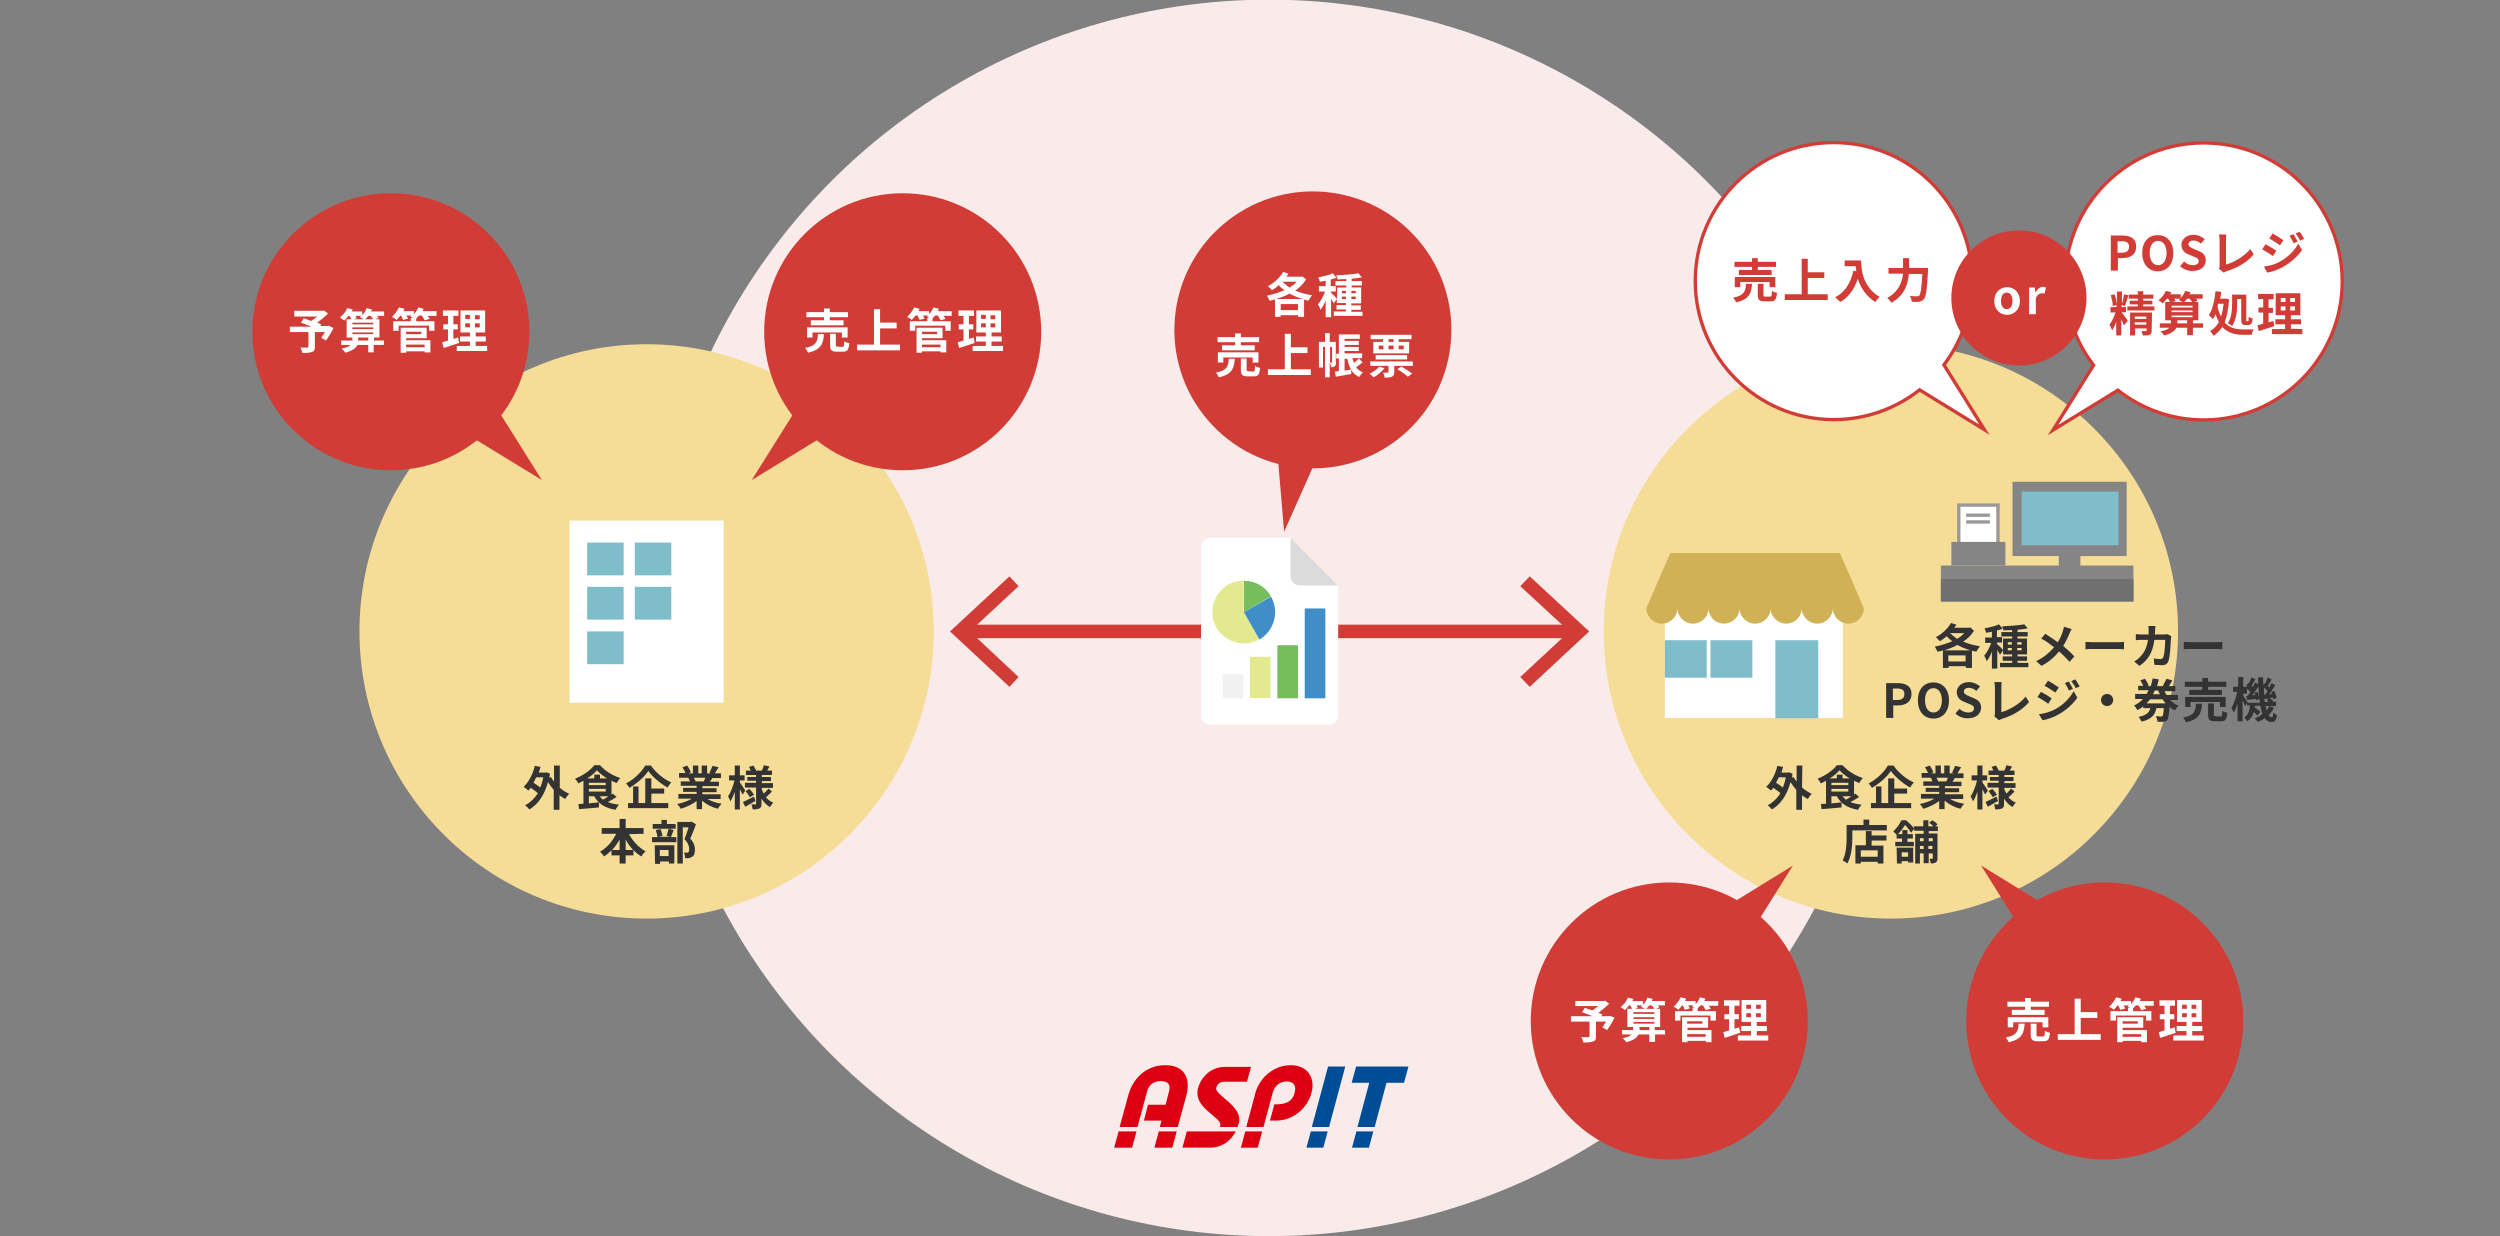 <?xml version="1.0" encoding="utf-8"?>
<!-- Generator: Adobe Illustrator 21.1.0, SVG Export Plug-In . SVG Version: 6.00 Build 0)  -->
<svg version="1.1" id="レイヤー_1" xmlns="http://www.w3.org/2000/svg" xmlns:xlink="http://www.w3.org/1999/xlink" x="0px"
	 y="0px" viewBox="0 0 740 365.9" style="enable-background:new 0 0 740 365.9;" xml:space="preserve">
<rect x="0" y="0" width="740" height="365.9" fill="#808080" stroke="none"/>
<style type="text/css">
	.st0{fill:#FAEBEB;}
	.st1{fill:#F5DD98;}
	.st2{fill:#FFFFFF;}
	.st3{fill:#80BDCA;}
	.st4{fill:none;stroke:#D23C36;stroke-width:4;stroke-miterlimit:10;}
	.st5{fill:#D23C36;}
	.st6{fill:#333333;}
	.st7{fill:none;stroke:#D23C36;stroke-miterlimit:10;}
	.st8{fill:#D0B156;}
	.st9{fill:#004D97;}
	.st10{fill:#DC0012;}
	.st11{fill:#FFFFFF;stroke:#999999;stroke-miterlimit:10;}
	.st12{fill:#858585;}
	.st13{fill:#707070;}
	.st14{fill:none;stroke:#999999;stroke-miterlimit:10;}
	.st15{fill:#DBDBDC;}
	.st16{fill:#E2E98F;}
	.st17{fill:#F1F1F1;}
	.st18{fill:#76BD5B;}
	.st19{fill:#408EC8;}
</style>
<circle class="st0" cx="375.6" cy="182.9" r="183"/>
<circle class="st1" cx="191.4" cy="186.9" r="85"/>
<circle class="st1" cx="559.7" cy="186.9" r="85"/>
<g>
	<rect x="168.6" y="154.1" class="st2" width="45.6" height="53.9"/>
	<rect x="173.8" y="160.6" class="st3" width="10.8" height="9.7"/>
	<rect x="173.8" y="173.7" class="st3" width="10.8" height="9.7"/>
	<rect x="173.8" y="186.9" class="st3" width="10.8" height="9.7"/>
	<rect x="187.9" y="160.6" class="st3" width="10.8" height="9.7"/>
	<rect x="187.9" y="173.7" class="st3" width="10.8" height="9.7"/>
</g>
<g>
	<g>
		<line class="st4" x1="466" y1="186.9" x2="285.6" y2="186.9"/>
		<g>
			<polygon class="st5" points="452.8,170.6 450,173.5 464.5,186.9 450,200.4 452.8,203.3 470.4,186.9 			"/>
		</g>
		<g>
			<polygon class="st5" points="298.8,170.6 301.5,173.5 287.1,186.9 301.5,200.4 298.8,203.3 281.2,186.9 			"/>
		</g>
	</g>
</g>
<g>
	<g>
		<path class="st6" d="M165.6,233.1c0.9,0.8,1.9,1.4,2.9,1.9c-0.4,0.3-0.9,1-1.2,1.5c-0.6-0.3-1.2-0.7-1.7-1.1v4.3h-1.7v-5.9
			c-0.6-0.7-1.2-1.5-1.7-2.3c-1.1,4-3,6.6-5.5,8.1c-0.3-0.4-0.9-1-1.3-1.2c1.5-0.8,2.8-2,3.8-3.6c-0.5-0.5-1.4-1.1-2.1-1.6
			c-0.2,0.3-0.5,0.6-0.7,0.8c-0.3-0.3-1-0.8-1.4-1.1c1.5-1.4,2.7-3.7,3.3-6.2l1.7,0.3c-0.2,0.6-0.3,1.1-0.5,1.7h1.9l0.3-0.1l1.1,0.4
			c-0.1,0.4-0.1,0.8-0.2,1.2l0.5-0.2c0.2,0.4,0.5,0.9,0.9,1.3v-4.7h1.7v6.5H165.6z M158.7,230.1c-0.3,0.6-0.5,1.1-0.8,1.6
			c0.7,0.4,1.4,0.9,2,1.4c0.4-0.9,0.7-1.9,0.9-3H158.7z"/>
		<path class="st6" d="M182.5,235.9c-0.8,0.5-1.7,1.1-2.6,1.5c0.9,0.4,2,0.6,3.3,0.8c-0.3,0.4-0.8,1-1,1.5c-3.1-0.5-5.1-1.8-6.3-4
			h-1.6v2.1l3-0.3v1.5c-2.1,0.2-4.3,0.4-5.9,0.5l-0.2-1.5c0.4,0,0.9-0.1,1.5-0.1v-6.8c-0.5,0.3-1,0.5-1.5,0.8c-0.2-0.4-0.6-1-1-1.4
			c2.3-0.9,4.6-2.5,5.7-4h1.7c1.6,1.8,3.8,3.1,6,3.8c-0.4,0.4-0.8,1-1.1,1.5c-0.5-0.2-1-0.5-1.5-0.7v4.1c0.2-0.1,0.3-0.2,0.4-0.3
			L182.5,235.9z M179.7,230.4c-1.2-0.7-2.3-1.6-3-2.4c-0.7,0.8-1.7,1.7-2.9,2.4h2.1v-1.1h1.7v1.1H179.7z M174.3,232.4h5v-0.7h-5
			V232.4z M174.3,234.3h5v-0.8h-5V234.3z M177.5,235.7c0.3,0.4,0.6,0.7,1,1c0.5-0.3,1.1-0.6,1.6-1H177.5z"/>
		<path class="st6" d="M192.6,226.5c1.5,2.2,3.8,4.1,6.1,5.1c-0.4,0.4-0.8,1-1.1,1.5c-2.2-1.2-4.5-3.2-5.7-4.9
			c-1.1,1.7-3.3,3.7-5.6,5c-0.2-0.4-0.7-1-1-1.3c2.4-1.2,4.7-3.5,5.7-5.3h1.6V226.5z M192.8,237.7h5v1.5h-11.9v-1.5h1.5v-4.9h1.6
			v4.9h2v-7.3h1.8v3h3.8v1.5h-3.8L192.8,237.7L192.8,237.7z"/>
		<path class="st6" d="M209.2,236.4c1.2,0.7,2.8,1.3,4.4,1.5c-0.4,0.4-0.9,1.1-1.1,1.5c-1.7-0.4-3.4-1.3-4.7-2.4v2.5h-1.6v-2.4
			c-1.3,1-3,1.8-4.7,2.3c-0.2-0.4-0.7-1.1-1.1-1.4c1.6-0.3,3.2-0.9,4.4-1.6h-4V235h5.4v-0.6h-4v-1.2h4v-0.6h-4.7v-1.3h2.7
			c-0.1-0.4-0.3-0.8-0.5-1.1h0.2H201v-1.4h1.9c-0.2-0.5-0.6-1.2-0.9-1.7l1.4-0.5c0.4,0.6,0.9,1.4,1.1,2l-0.7,0.3h1.3v-2.3h1.6v2.3h1
			v-2.3h1.6v2.3h1.2l-0.5-0.2c0.3-0.6,0.7-1.4,0.9-2l1.8,0.4c-0.4,0.6-0.8,1.3-1.1,1.8h1.8v1.4h-2.6c-0.2,0.4-0.4,0.8-0.7,1.1h2.7
			v1.3h-4.9v0.6h4.2v1.2h-4.2v0.6h5.4v1.4h-4.1V236.4z M205.4,230.2c0.2,0.4,0.4,0.8,0.5,1.1h-0.2h2.6c0.2-0.3,0.3-0.7,0.5-1.1
			L205.4,230.2L205.4,230.2z"/>
		<path class="st6" d="M219.8,235.2c-0.2-0.4-0.5-1-0.8-1.6v6h-1.5v-5.2c-0.4,1.1-0.8,2.1-1.3,2.8c-0.2-0.5-0.5-1.1-0.7-1.5
			c0.8-1.1,1.5-3,1.9-4.7h-1.6v-1.5h1.7v-2.9h1.5v2.9h1.4v1.5H219v0.6c0.4,0.5,1.4,2.1,1.6,2.4L219.8,235.2z M223.6,237.1
			c-1,0.6-2.1,1.2-3,1.7l-0.7-1.4c0.8-0.4,2.1-1,3.3-1.6L223.6,237.1z M228.5,234.3c-0.6,0.6-1.3,1.3-1.8,1.7
			c0.6,0.7,1.3,1.2,2.2,1.6c-0.3,0.3-0.8,0.9-1,1.3c-1-0.6-1.8-1.4-2.5-2.5v1.5c0,0.8-0.1,1.1-0.6,1.4c-0.5,0.2-1.1,0.3-2,0.3
			c-0.1-0.4-0.2-1.1-0.4-1.5c0.5,0,1,0,1.2,0s0.2-0.1,0.2-0.2v-4.8h-3.3v-1.4h3.3v-0.6h-2.6V230h2.6v-0.6h-3v-1.3h1.4
			c-0.1-0.4-0.4-0.8-0.5-1.1l1.3-0.4c0.3,0.5,0.7,1.1,0.8,1.5h1.7c0.2-0.5,0.5-1.1,0.6-1.6l1.7,0.4c-0.3,0.4-0.5,0.8-0.7,1.2h1.4
			v1.3h-3v0.6h2.7v1.2h-2.7v0.6h3.3v1.4h-3.3v0.5c0.2,0.4,0.3,0.8,0.6,1.2c0.5-0.5,1-1,1.4-1.5L228.5,234.3z M221.8,233.5
			c0.5,0.5,1.1,1.2,1.4,1.7L222,236c-0.3-0.5-0.8-1.2-1.3-1.8L221.8,233.5z"/>
		<path class="st6" d="M186.2,246.9c1.1,2.1,2.9,4,4.9,5.1c-0.4,0.3-1,1-1.3,1.5c-0.8-0.5-1.6-1.1-2.3-1.9v1.6h-2.3v2.4h-1.8v-2.4
			H181v-1.5c-0.7,0.7-1.4,1.3-2.2,1.8c-0.3-0.4-0.8-1.1-1.2-1.4c2-1.1,3.7-3.1,4.8-5.3h-4.3v-1.7h5.3v-2.7h1.8v2.7h5.3v1.7
			L186.2,246.9L186.2,246.9z M183.4,251.6v-3.1c-0.6,1.1-1.4,2.2-2.2,3.1H183.4z M187.4,251.6c-0.8-0.9-1.6-1.9-2.2-3.1v3.1H187.4z"
			/>
		<path class="st6" d="M199.4,245.7c-0.3,0.8-0.6,1.5-0.8,2.1h1.6v1.5H193v-1.5h1.6c0-0.6-0.3-1.4-0.5-2.1l1.4-0.3
			c0.3,0.6,0.5,1.5,0.6,2l-1.3,0.3h3.7l-1.2-0.3c0.2-0.6,0.5-1.5,0.6-2.1L199.4,245.7z M200,245.3h-6.8v-1.4h2.6v-1.2h1.6v1.2h2.6
			L200,245.3L200,245.3z M193.8,250.2h5.8v5.4H198V255h-2.6v0.7h-1.5L193.8,250.2L193.8,250.2z M195.3,251.6v1.8h2.6v-1.8H195.3z
			 M206,244c-0.5,1.4-1.1,3-1.7,4.2c1.2,1.3,1.4,2.4,1.4,3.3c0,1-0.2,1.7-0.8,2.1c-0.3,0.2-0.6,0.3-1,0.4c-0.3,0-0.7,0-1.1,0
			c0-0.4-0.1-1.2-0.4-1.6c0.3,0,0.6,0,0.8,0s0.4,0,0.5-0.1c0.3-0.2,0.3-0.5,0.3-1c0-0.8-0.3-1.8-1.4-2.9c0.4-1,0.9-2.4,1.2-3.5h-1.7
			v10.7h-1.6v-12.3h3.9l0.3-0.1L206,244z"/>
	</g>
</g>
<g>
	<g>
		<path class="st6" d="M533.4,233.1c0.9,0.8,1.9,1.4,2.9,1.9c-0.4,0.3-0.9,1-1.2,1.5c-0.6-0.3-1.2-0.7-1.7-1.1v4.3h-1.7v-5.9
			c-0.6-0.7-1.2-1.5-1.7-2.3c-1.1,4-3,6.6-5.5,8.1c-0.3-0.4-0.9-1-1.3-1.2c1.5-0.8,2.8-2,3.8-3.6c-0.5-0.5-1.4-1.1-2.1-1.6
			c-0.2,0.3-0.5,0.6-0.7,0.8c-0.3-0.3-1-0.8-1.4-1.1c1.5-1.4,2.7-3.7,3.3-6.2l1.7,0.3c-0.2,0.6-0.3,1.1-0.5,1.7h1.9l0.3-0.1l1.1,0.4
			c-0.1,0.4-0.1,0.8-0.2,1.2l0.5-0.2c0.2,0.4,0.5,0.9,0.9,1.3v-4.7h1.7L533.4,233.1L533.4,233.1z M526.5,230.1
			c-0.3,0.6-0.5,1.1-0.8,1.6c0.7,0.4,1.4,0.9,2,1.4c0.4-0.9,0.7-1.9,0.9-3H526.5z"/>
		<path class="st6" d="M550.3,235.9c-0.8,0.5-1.7,1.1-2.6,1.5c0.9,0.4,2,0.6,3.3,0.8c-0.3,0.4-0.8,1-1,1.5c-3.1-0.5-5.1-1.8-6.3-4
			h-1.6v2.1l3-0.3v1.5c-2.1,0.2-4.3,0.4-5.9,0.5L539,238c0.4,0,0.9-0.1,1.5-0.1v-6.8c-0.5,0.3-1,0.5-1.5,0.8c-0.2-0.4-0.6-1-1-1.4
			c2.3-0.9,4.6-2.5,5.7-4h1.7c1.6,1.8,3.8,3.1,6,3.8c-0.4,0.4-0.8,1-1.1,1.5c-0.5-0.2-1-0.5-1.5-0.7v4.1c0.2-0.1,0.3-0.2,0.4-0.3
			L550.3,235.9z M547.5,230.4c-1.2-0.7-2.3-1.6-3-2.4c-0.7,0.8-1.7,1.7-2.9,2.4h2.1v-1.1h1.7v1.1H547.5z M542.1,232.4h5v-0.7h-5
			V232.4z M542.1,234.3h5v-0.8h-5V234.3z M545.4,235.7c0.3,0.4,0.6,0.7,1,1c0.5-0.3,1.1-0.6,1.6-1H545.4z"/>
		<path class="st6" d="M560.4,226.5c1.5,2.2,3.8,4.1,6.1,5.1c-0.4,0.4-0.8,1-1.1,1.5c-2.2-1.2-4.5-3.2-5.7-4.9
			c-1.1,1.7-3.3,3.7-5.6,5c-0.2-0.4-0.7-1-1-1.3c2.4-1.2,4.7-3.5,5.7-5.3h1.6V226.5z M560.7,237.7h5v1.5h-11.9v-1.5h1.5v-4.9h1.6
			v4.9h2v-7.3h1.8v3h3.8v1.5h-3.8L560.7,237.7L560.7,237.7z"/>
		<path class="st6" d="M577,236.4c1.2,0.7,2.8,1.3,4.4,1.5c-0.4,0.4-0.9,1.1-1.1,1.5c-1.7-0.4-3.4-1.3-4.7-2.4v2.5H574v-2.4
			c-1.3,1-3,1.8-4.7,2.3c-0.2-0.4-0.7-1.1-1.1-1.4c1.6-0.3,3.2-0.9,4.4-1.6h-4V235h5.4v-0.6h-4v-1.2h4v-0.6h-4.7v-1.3h2.7
			c-0.1-0.4-0.3-0.8-0.5-1.1h0.2h-2.9v-1.4h1.9c-0.2-0.5-0.6-1.2-0.9-1.7l1.4-0.5c0.4,0.6,0.9,1.4,1.1,2l-0.7,0.3h1.3v-2.3h1.6v2.3
			h1v-2.3h1.6v2.3h1.2l-0.5-0.2c0.3-0.6,0.7-1.4,0.9-2l1.8,0.4c-0.4,0.6-0.8,1.3-1.1,1.8h1.8v1.4h-2.6c-0.2,0.4-0.4,0.8-0.7,1.1h2.7
			v1.3h-4.9v0.6h4.2v1.2h-4.2v0.6h5.4v1.4H577V236.4z M573.2,230.2c0.2,0.4,0.4,0.8,0.5,1.1h-0.2h2.6c0.2-0.3,0.3-0.7,0.5-1.1
			L573.2,230.2L573.2,230.2z"/>
		<path class="st6" d="M587.6,235.2c-0.2-0.4-0.5-1-0.8-1.6v6h-1.5v-5.2c-0.4,1.1-0.8,2.1-1.3,2.8c-0.2-0.5-0.5-1.1-0.7-1.5
			c0.8-1.1,1.5-3,1.9-4.7h-1.6v-1.5h1.7v-2.9h1.5v2.9h1.4v1.5h-1.4v0.6c0.4,0.5,1.4,2.1,1.6,2.4L587.6,235.2z M591.4,237.1
			c-1,0.6-2.1,1.2-3,1.7l-0.7-1.4c0.8-0.4,2.1-1,3.3-1.6L591.4,237.1z M596.3,234.3c-0.6,0.6-1.3,1.3-1.8,1.7
			c0.6,0.7,1.3,1.2,2.2,1.6c-0.4,0.3-0.8,0.9-1,1.3c-1-0.6-1.8-1.4-2.5-2.5v1.5c0,0.8-0.1,1.1-0.6,1.4c-0.5,0.2-1.1,0.3-2,0.3
			c-0.1-0.4-0.2-1.1-0.4-1.5c0.5,0,1,0,1.2,0s0.2-0.1,0.2-0.2v-4.8h-3.3v-1.4h3.3v-0.6H589V230h2.6v-0.6h-3v-1.3h1.4
			c-0.1-0.4-0.3-0.8-0.5-1.1l1.3-0.4c0.3,0.5,0.7,1.1,0.8,1.5h1.7c0.2-0.5,0.5-1.1,0.6-1.6l1.7,0.4c-0.3,0.4-0.5,0.8-0.7,1.2h1.4
			v1.3h-3v0.6h2.7v1.2h-2.7v0.6h3.3v1.4h-3.3v0.5c0.2,0.4,0.4,0.8,0.6,1.2c0.5-0.5,1-1,1.4-1.5L596.3,234.3z M589.7,233.5
			c0.5,0.5,1.1,1.2,1.4,1.7l-1.2,0.8c-0.3-0.5-0.8-1.2-1.3-1.8L589.7,233.5z"/>
		<path class="st6" d="M558.5,244.2v1.6h-10.2v1.9c0,2.3-0.2,5.7-1.5,7.9c-0.3-0.3-1-0.8-1.4-0.9c1.1-2,1.2-4.9,1.2-7v-3.5h5v-1.6
			h1.7v1.6H558.5z M554,247.3h4.4v1.5H554v1.5h3.5v5.3h-1.7v-0.5h-5v0.5h-1.6v-5.4h3.1V246h1.7V247.3z M555.8,251.7h-5v1.9h5V251.7z
			"/>
		<path class="st6" d="M570.9,245.8v0.9h2.6v7.3c0,0.6-0.1,1-0.5,1.3c-0.4,0.2-0.9,0.3-1.5,0.3c0-0.4-0.2-1-0.4-1.4
			c0.3,0,0.7,0,0.8,0s0.2,0,0.2-0.2v-1.4h-1.2v2.9h-1.5v-2.9h-1.1v3h-1.4v-8.8h2.5v-0.9h-2.8v-0.6l-0.9,1.2
			c-0.4-0.6-1.1-1.6-1.8-2.3c-0.5,0.8-1.2,1.8-2.1,2.7h1.3v-1.2h1.5v1.2h1.6v1.3h-1.6v1h1.9v1.3H561v-1.3h2v-1h-1.6v-1.1
			c-0.3-0.3-0.7-0.8-1-1c1.1-1,1.9-2.2,2.4-3.3h1.4c0.8,0.7,1.8,1.6,2.3,2.4v-0.6h2.8v-1.8h1.5v1.8h1.5c-0.4-0.4-0.9-0.8-1.3-1.1
			l1-0.7c0.5,0.3,1.2,0.8,1.5,1.2l-0.7,0.6h0.8v1.4h-2.7V245.8z M561.4,250.9h4.9v4.4h-1.5v-0.4h-1.9v0.7h-1.4L561.4,250.9
			L561.4,250.9z M562.9,252.3v1.3h1.9v-1.3H562.9z M568.3,248.1v0.9h1.1v-0.9H568.3z M569.4,251.3v-0.9h-1.1v0.9H569.4z
			 M570.9,248.1v0.9h1.2v-0.9H570.9z M572,251.3v-0.9h-1.2v0.9H572z"/>
	</g>
</g>
<g>
	<g>
		<path class="st6" d="M584.3,186.7c-0.8,1.3-1.9,2.4-3.2,3.2c1.5,0.7,3.2,1.1,5,1.4c-0.4,0.4-0.8,1.1-1.1,1.6
			c-0.4-0.1-0.9-0.2-1.3-0.3v5.1h-1.8v-0.5h-5.1v0.5h-1.7v-5.2c-0.5,0.2-1.1,0.3-1.6,0.4c-0.2-0.4-0.5-1.1-0.8-1.5
			c1.7-0.3,3.5-0.9,5.2-1.6c-0.6-0.4-1.2-0.9-1.7-1.5c-0.6,0.6-1.3,1.1-2,1.5c-0.3-0.3-0.9-1-1.2-1.2c1.8-0.9,3.5-2.5,4.5-4.2
			l1.6,0.5c-0.2,0.3-0.4,0.6-0.6,0.9h4.4l0.3-0.1L584.3,186.7z M583.3,192.5c-1.4-0.4-2.7-0.9-3.9-1.6c-1.2,0.7-2.6,1.2-4,1.6H583.3
			z M581.8,195.8V194h-5.1v1.8H581.8z M577.2,187.4c0.6,0.6,1.3,1.1,2.1,1.7c0.8-0.5,1.6-1,2.1-1.7H577.2z"/>
		<path class="st6" d="M600.4,196.2v1.3H592v-1.3h3.6v-0.6h-2.8v-1.3h2.8v-0.6h-2.7v-1.2l-0.9,1.3c-0.2-0.4-0.5-0.9-0.8-1.4v5.5
			h-1.6v-5c-0.4,1.1-1,2.1-1.5,2.8c-0.2-0.5-0.5-1.2-0.8-1.6c0.8-0.9,1.6-2.4,2.1-3.8h-1.8v-1.6h2V187c-0.6,0.1-1.2,0.2-1.7,0.3
			c-0.1-0.4-0.3-0.9-0.5-1.3c1.5-0.3,3.3-0.7,4.3-1.2l1.1,1.3c-0.5,0.2-1.1,0.4-1.7,0.5v2h1.5v1.6h-1.5v0.4c0.4,0.3,1.5,1.4,1.8,1.8
			V189h2.7v-0.6h-3.2v-1.3h3.2v-0.6c-0.9,0-1.8,0.1-2.6,0.1c0-0.4-0.2-0.9-0.4-1.2c2.3-0.1,5-0.3,6.6-0.6l1,1.2
			c-0.9,0.2-1.9,0.3-3,0.4v0.7h3v1.3h-3v0.6h2.8v4.7h-2.8v0.6h2.8v1.3h-2.8v0.6H600.4z M594.3,190.8h1.2v-0.7h-1.2V190.8z
			 M595.5,192.5v-0.7h-1.2v0.7H595.5z M597.1,190.1v0.7h1.3v-0.7H597.1z M598.4,191.8h-1.3v0.7h1.3V191.8z"/>
		<path class="st6" d="M613.2,186.2c-0.2,0.3-0.4,0.9-0.6,1.2c-0.4,1.1-1.1,2.5-1.9,3.8c1.2,1,2.4,2.1,3.3,3.1l-1.4,1.6
			c-1-1.1-2-2.1-3.1-3.1c-1.2,1.5-2.8,3-5.2,4.3l-1.6-1.4c2.3-1.1,3.9-2.5,5.3-4.1c-1-0.8-2.3-1.8-3.8-2.6l1.2-1.4
			c1.1,0.7,2.6,1.7,3.7,2.5c0.7-1.1,1.2-2.2,1.5-3.3c0.1-0.4,0.3-0.9,0.3-1.3L613.2,186.2z"/>
		<path class="st6" d="M617.3,190c0.5,0,1.5,0.1,2.3,0.1h7.5c0.6,0,1.3-0.1,1.6-0.1v2.2c-0.3,0-1.1-0.1-1.6-0.1h-7.5
			c-0.8,0-1.7,0-2.3,0.1V190z"/>
		<path class="st6" d="M642.7,188.3c0,0.2-0.1,0.6-0.1,0.7c-0.1,1.5-0.2,5.4-0.8,6.8c-0.3,0.7-0.8,1.1-1.8,1.1
			c-0.8,0-1.6-0.1-2.3-0.1l-0.2-1.9c0.7,0.1,1.4,0.2,2,0.2c0.4,0,0.6-0.2,0.8-0.5c0.4-0.9,0.6-3.7,0.6-5.2h-3.2
			c-0.5,3.7-1.8,5.9-4.4,7.7l-1.6-1.3c0.6-0.3,1.3-0.8,1.8-1.4c1.3-1.3,2-2.9,2.3-5H634c-0.5,0-1.2,0-1.8,0.1v-1.8
			c0.6,0.1,1.3,0.1,1.8,0.1h2c0-0.4,0-0.8,0-1.2c0-0.3,0-1-0.1-1.3h2.1c0,0.3-0.1,0.9-0.1,1.2c0,0.4,0,0.9-0.1,1.3h2.6
			c0.3,0,0.7,0,1.1-0.1L642.7,188.3z"/>
		<path class="st6" d="M646.4,190c0.5,0,1.5,0.1,2.3,0.1h7.5c0.6,0,1.3-0.1,1.6-0.1v2.2c-0.3,0-1.1-0.1-1.6-0.1h-7.5
			c-0.8,0-1.7,0-2.3,0.1V190z"/>
		<path class="st6" d="M558.3,202.2h3.4c2.3,0,4.1,0.8,4.1,3.2s-1.8,3.4-4,3.4h-1.4v3.7h-2.1V202.2z M561.6,207.2
			c1.4,0,2.1-0.6,2.1-1.8s-0.8-1.6-2.2-1.6h-1.2v3.4L561.6,207.2L561.6,207.2z"/>
		<path class="st6" d="M567.7,207.3c0-3.4,1.9-5.3,4.6-5.3c2.7,0,4.6,2,4.6,5.3c0,3.4-1.9,5.4-4.6,5.4
			C569.6,212.7,567.7,210.7,567.7,207.3z M574.8,207.3c0-2.2-1-3.6-2.5-3.6s-2.5,1.3-2.5,3.6c0,2.2,1,3.6,2.5,3.6
			S574.8,209.5,574.8,207.3z"/>
		<path class="st6" d="M578.8,211.2l1.2-1.4c0.7,0.7,1.7,1.1,2.6,1.1c1.1,0,1.7-0.5,1.7-1.2c0-0.8-0.6-1-1.6-1.4l-1.4-0.6
			c-1.1-0.4-2.1-1.3-2.1-2.8c0-1.7,1.5-3,3.6-3c1.2,0,2.4,0.5,3.3,1.3l-1.1,1.3c-0.7-0.5-1.3-0.9-2.2-0.9s-1.5,0.4-1.5,1.1
			c0,0.7,0.7,1,1.6,1.4l1.4,0.6c1.3,0.5,2.1,1.3,2.1,2.8c0,1.7-1.4,3.1-3.8,3.1C581.2,212.7,579.9,212.2,578.8,211.2z"/>
		<path class="st6" d="M590.3,212c0.2-0.3,0.2-0.6,0.2-0.9v-7.6c0-0.5-0.1-1.2-0.2-1.6h2.2c-0.1,0.5-0.1,1-0.1,1.6v7.3
			c2.3-0.6,5.4-2.4,7.2-4.6l1,1.6c-1.9,2.3-4.8,4-8.1,5c-0.2,0.1-0.5,0.2-0.8,0.4L590.3,212z"/>
		<path class="st6" d="M607.3,206.7l-1,1.6c-0.8-0.6-2.3-1.5-3.2-2l1-1.5C605,205.2,606.6,206.2,607.3,206.7z M608.4,209.9
			c2.4-1.3,4.3-3.3,5.4-5.3l1.1,1.9c-1.3,1.9-3.3,3.7-5.6,5c-1.4,0.8-3.4,1.5-4.7,1.7l-1.1-1.8C605.2,211.2,606.9,210.7,608.4,209.9
			z M609.4,203.5l-1,1.5c-0.8-0.5-2.2-1.5-3.2-2l1-1.5C607.2,202,608.7,203,609.4,203.5z M613.6,203.9l-1.2,0.5
			c-0.4-0.9-0.7-1.5-1.2-2.2l1.2-0.5C612.7,202.4,613.3,203.3,613.6,203.9z M615.6,203.2l-1.2,0.5c-0.4-0.9-0.8-1.4-1.3-2.1l1.2-0.5
			C614.7,201.6,615.2,202.6,615.6,203.2z"/>
		<path class="st6" d="M623.7,205.4c1,0,1.8,0.8,1.8,1.8s-0.8,1.8-1.8,1.8s-1.8-0.8-1.8-1.8S622.7,205.4,623.7,205.4z"/>
		<path class="st6" d="M642.2,207c0.7,0.8,1.6,1.5,2.7,1.9c-0.4,0.3-0.9,0.9-1.1,1.4c-0.6-0.3-1.1-0.6-1.6-1.1
			c-0.2,2.4-0.4,3.5-0.7,3.9s-0.7,0.5-1.1,0.5c-0.4,0.1-1.1,0.1-1.8,0c0-0.5-0.2-1.1-0.5-1.6c0.6,0,1.2,0.1,1.5,0.1
			c0.2,0,0.4,0,0.5-0.2c0.2-0.2,0.3-0.9,0.4-2.3h-2.2c-0.4,1.9-1.3,3.3-4.4,4c-0.2-0.4-0.6-1.1-0.9-1.4c2.5-0.5,3.2-1.4,3.5-2.6
			h-2.1v-0.5c-0.5,0.4-1.1,0.8-1.7,1.1c-0.2-0.4-0.7-1-1-1.4c1.1-0.5,1.9-1.1,2.6-1.9H632v-1.5h3.4c0.2-0.4,0.4-0.7,0.6-1.1h-3.1
			V203h1.5c-0.2-0.5-0.5-1.1-0.9-1.6l1.4-0.5c0.4,0.6,0.9,1.4,1.1,2l-0.4,0.2h1c0.3-0.8,0.4-1.5,0.6-2.3l1.8,0.3
			c-0.2,0.7-0.3,1.4-0.5,2h1.9l-0.2-0.1c0.3-0.6,0.8-1.5,1.1-2.1l1.7,0.5c-0.3,0.6-0.7,1.2-1,1.7h1.9v1.5h-3.2
			c0.2,0.4,0.4,0.8,0.6,1.1h3.4v1.5h-2.5V207z M641,208.2c-0.3-0.4-0.6-0.8-0.9-1.2h-3.7c-0.3,0.4-0.6,0.8-1,1.2H641z M637.8,204.4
			c-0.2,0.4-0.3,0.8-0.5,1.1h2c-0.2-0.4-0.3-0.7-0.5-1.1H637.8z"/>
		<path class="st6" d="M651.8,208.3c-0.2,2.8-0.8,4.6-4.7,5.5c-0.2-0.4-0.6-1.1-0.9-1.4c3.3-0.6,3.7-1.9,3.8-4.1H651.8z
			 M651.9,203.3h-5.2v-1.5h5.2v-1.1h1.7v1.1h5.4v1.5h-5.4v0.9h4.1v1.5H648v-1.5h3.9V203.3z M657.1,209.3v-1.5h-8.7v1.5h-1.6v-3h12v3
			H657.1z M657.2,212.1c0.5,0,0.5-0.2,0.6-1.7c0.3,0.3,1.1,0.5,1.5,0.6c-0.2,2-0.6,2.5-1.9,2.5h-1.8c-1.6,0-2-0.5-2-2v-3.3h1.7v3.3
			c0,0.4,0.1,0.5,0.6,0.5L657.2,212.1L657.2,212.1z"/>
		<path class="st6" d="M673.1,209.5c-0.4,0.8-0.9,1.5-1.6,2.2c0.3,0.4,0.6,0.6,0.9,0.6s0.5-0.3,0.5-1.4c0.3,0.3,0.8,0.6,1.1,0.8
			c-0.3,1.6-0.6,2-1.7,2c-0.8,0-1.4-0.4-1.9-1.1c-0.6,0.4-1.4,0.8-2.1,1.1c-0.2-0.3-0.6-0.8-0.9-1.1c0.9-0.3,1.7-0.7,2.3-1.3
			c-0.3-0.7-0.5-1.5-0.6-2.4h-1.6c0,0.2,0,0.4-0.1,0.5c0.6,0.4,1.3,0.9,1.7,1.3l-0.9,1.1c-0.2-0.3-0.6-0.6-1.1-1
			c-0.3,1.1-0.9,2-1.9,2.7c-0.2-0.3-0.6-0.9-0.9-1.1c1.2-0.8,1.6-2.2,1.7-3.6h-0.9v-0.6l-0.6,0.8c-0.1-0.4-0.4-1.1-0.7-1.7v6.2h-1.5
			v-5.2c-0.3,1-0.7,2-1.1,2.6c-0.2-0.4-0.5-1-0.7-1.4c0.7-1.1,1.4-3.1,1.7-4.7H661v-1.5h1.5v-2.9h1.5v2.9h1.2
			c-0.1-0.1-0.2-0.2-0.3-0.3l0.6-0.9l0.2,0.2c0.3-0.6,0.5-1.3,0.7-1.8l1.2,0.5c-0.4,0.7-0.8,1.4-1.1,2c0.1,0.1,0.3,0.3,0.3,0.4
			c0.3-0.5,0.5-0.9,0.7-1.4l0.9,0.5c0-0.7,0-1.3,0-2h1.5c0,0.8,0,1.5,0,2.3l0.4-0.6l0.2,0.2c0.3-0.6,0.5-1.3,0.7-1.8l1.2,0.5
			c-0.4,0.7-0.8,1.5-1.1,2c0.1,0.1,0.3,0.3,0.4,0.4c0.3-0.5,0.5-0.9,0.7-1.3l1.1,0.6c-0.6,0.9-1.2,1.9-1.8,2.7l0.8-0.1
			c-0.1-0.2-0.2-0.4-0.2-0.6l0.9-0.3c0.3,0.7,0.6,1.5,0.7,2.1l-1,0.4c0-0.2-0.1-0.4-0.1-0.5l-1,0.1c0.4,0.3,0.8,0.6,1.1,0.9
			l-0.3,0.2h1.1v1.3h-2L673.1,209.5z M668.9,207.8c0-0.3-0.1-0.6-0.1-0.9l-1,0.4c0-0.1,0-0.3-0.1-0.4c-0.9,0.1-1.8,0.2-2.6,0.3
			l-0.2-1.2h0.4c0.3-0.4,0.6-0.8,0.8-1.2c-0.3-0.3-0.7-0.7-1-1v1.5H664v0.6c0.3,0.4,1,1.5,1.3,2.1h3.6V207.8z M668.2,204.8
			c0.2,0.5,0.4,1.1,0.5,1.6c-0.1-1-0.2-2.1-0.2-3.2c-0.6,0.9-1.2,1.8-1.8,2.6l0.8-0.1c-0.1-0.2-0.1-0.4-0.2-0.6L668.2,204.8z
			 M670.5,205.6c0.2-0.3,0.5-0.6,0.7-1c-0.3-0.4-0.7-0.8-1.1-1.1c0,0.8,0.1,1.5,0.1,2.2L670.5,205.6z M671.6,207.8
			c-0.2-0.2-0.4-0.4-0.7-0.5l0.6-0.5c-0.4,0-0.8,0.1-1.2,0.1l-0.1-0.4c0,0.5,0.1,0.9,0.2,1.3L671.6,207.8L671.6,207.8z M670.6,209
			c0.1,0.5,0.2,0.9,0.3,1.3c0.3-0.4,0.6-0.8,0.8-1.3H670.6z"/>
	</g>
</g>
<circle class="st5" cx="623" cy="302.2" r="41"/>
<circle class="st5" cx="267.2" cy="98.2" r="41"/>
<g>
	<path class="st2" d="M599.3,303c-0.2,2.8-0.8,4.6-4.7,5.5c-0.2-0.4-0.6-1.1-0.9-1.4c3.3-0.6,3.7-1.9,3.8-4.1H599.3z M599.4,298
		h-5.2v-1.5h5.2v-1.1h1.7v1.1h5.4v1.5h-5.4v0.9h4.1v1.5h-9.7v-1.5h3.9V298z M604.6,304.1v-1.5h-8.7v1.5h-1.6v-3h12v3H604.6z
		 M604.7,306.8c0.5,0,0.5-0.2,0.6-1.7c0.3,0.3,1.1,0.5,1.5,0.6c-0.2,2-0.6,2.5-1.9,2.5h-1.8c-1.6,0-2-0.5-2-2V303h1.7v3.3
		c0,0.4,0.1,0.5,0.6,0.5H604.7z"/>
	<path class="st2" d="M621.8,306.1v1.7h-12.7v-1.7h5v-10.5h1.8v4h4.9v1.7h-4.9v4.8H621.8z"/>
	<path class="st2" d="M637,297.7h-2.3c0.2,0.3,0.5,0.7,0.6,0.9l-1.5,0.4c-0.2-0.4-0.5-0.9-0.8-1.4h-0.8c-0.3,0.3-0.5,0.6-0.8,0.9
		v0.8h5.4v2.8h-1.6v-1.5h-8.9v1.5h-1.6v-2.8h5.2v-1h0.6c-0.3-0.1-0.5-0.3-0.7-0.4c0.1-0.1,0.2-0.2,0.4-0.3h-1.6
		c0.2,0.3,0.4,0.7,0.5,0.9l-1.5,0.4c-0.1-0.3-0.4-0.9-0.6-1.3h-0.2c-0.4,0.5-0.8,1-1.1,1.3c-0.3-0.3-1-0.7-1.4-0.9
		c0.8-0.7,1.6-1.8,2.1-2.8l1.6,0.4c-0.1,0.2-0.2,0.4-0.3,0.7h3.1v0.9c0.6-0.6,1-1.3,1.3-2l1.6,0.4c-0.1,0.2-0.2,0.5-0.3,0.7h4.1v1.4
		H637z M628.3,304.9h7.2v3.6h-1.7v-0.4h-5.5v0.4h-1.6v-7.4h7.7v3.1h-6.1L628.3,304.9L628.3,304.9z M628.3,302.3v0.7h4.5v-0.7H628.3z
		 M628.3,306.1v0.8h5.5v-0.8H628.3z"/>
	<path class="st2" d="M644,305.7c-1.5,0.5-3.2,1.1-4.6,1.5l-0.4-1.7c0.5-0.1,1.1-0.3,1.7-0.5v-3.3h-1.4v-1.5h1.4v-2.5h-1.5v-1.6h4.6
		v1.6h-1.5v2.5h1.3v1.5h-1.3v2.8c0.5-0.1,0.9-0.3,1.4-0.4L644,305.7z M652.3,306.5v1.5h-9v-1.5h3.9v-1.3h-2.9v-1.5h2.9v-1.2h-2.8
		V296h7.3v6.5h-2.8v1.2h3v1.5h-3v1.3H652.3z M645.9,298.6h1.4v-1.2h-1.4V298.6z M645.9,301.1h1.4v-1.2h-1.4V301.1z M650.1,297.4
		h-1.4v1.2h1.4V297.4z M650.1,299.9h-1.4v1.2h1.4V299.9z"/>
</g>
<polyline class="st5" points="606.5,288.2 586.4,256.2 615.7,274.2 "/>
<circle class="st5" cx="494.1" cy="302.2" r="41"/>
<g>
	<path class="st2" d="M477.9,301.2c-0.6,1.3-1.5,2.7-2.2,3.7l-1.4-0.8c0.3-0.5,0.7-1.1,1.1-1.7h-3v4.4c0,0.9-0.2,1.3-0.9,1.5
		c-0.6,0.2-1.6,0.3-2.8,0.3c-0.1-0.5-0.4-1.2-0.6-1.6c0.8,0,1.9,0,2.1,0c0.3,0,0.3-0.1,0.3-0.3v-4.3H465v-1.6h6.4
		c-1-0.4-2.2-0.9-3.1-1.2l0.8-1.3c0.6,0.2,1.4,0.5,2.2,0.8c0.6-0.4,1.2-0.8,1.8-1.3h-6.8v-1.5h8.4l0.4-0.1l1.2,0.9
		c-0.9,0.9-2.1,1.9-3.2,2.7c0.5,0.2,0.9,0.3,1.2,0.5l-0.3,0.5h2.2l0.3-0.1L477.9,301.2z"/>
	<path class="st2" d="M492.9,306.2h-3v2.2h-1.7v-2.2H485c-0.4,0.9-1.4,1.7-3.6,2.3c-0.2-0.3-0.7-0.9-1.1-1.2
		c1.4-0.3,2.2-0.6,2.6-1.1h-2.8v-1.3h3.3V304h-1.7v-5.4h1.4c-0.1-0.3-0.3-0.7-0.6-1h-0.3c-0.4,0.5-0.8,1-1.2,1.4
		c-0.3-0.3-1-0.7-1.3-0.9c0.9-0.7,1.7-1.7,2.2-2.8l1.6,0.4c-0.1,0.2-0.2,0.4-0.3,0.6h3.1v1.1c0.6-0.6,1.1-1.4,1.3-2.1l1.6,0.4
		c-0.1,0.2-0.2,0.4-0.3,0.6h3.9v1.3h-2.1c0.2,0.2,0.4,0.4,0.4,0.6l-0.9,0.4h1.2v5.4h-1.6v0.9h3L492.9,306.2L492.9,306.2z
		 M483.5,299.6v0.5h6.2v-0.5H483.5z M483.5,301.6h6.2v-0.5h-6.2V301.6z M483.5,303h6.2v-0.5h-6.2V303z M484.4,297.6
		c0.2,0.3,0.3,0.5,0.4,0.7l-0.9,0.3h3c-0.4-0.2-0.9-0.5-1.2-0.6c0.2-0.1,0.3-0.3,0.5-0.4H484.4z M488.2,304.9V304h-2.9v0.9H488.2z
		 M488.2,297.6c-0.3,0.4-0.6,0.7-0.9,1h2.4c-0.2-0.3-0.5-0.7-0.8-1H488.2z"/>
	<path class="st2" d="M508.1,297.7h-2.3c0.2,0.3,0.5,0.7,0.6,0.9l-1.5,0.4c-0.2-0.4-0.5-0.9-0.8-1.4h-0.8c-0.3,0.3-0.5,0.6-0.8,0.9
		v0.8h5.4v2.8h-1.6v-1.5h-8.9v1.5h-1.6v-2.8h5.2v-1h0.6c-0.3-0.1-0.5-0.3-0.7-0.4c0.1-0.1,0.2-0.2,0.4-0.3h-1.6
		c0.2,0.3,0.4,0.7,0.5,0.9l-1.5,0.4c-0.1-0.3-0.4-0.9-0.6-1.3h-0.2c-0.4,0.5-0.8,1-1.1,1.3c-0.3-0.3-1-0.7-1.4-0.9
		c0.8-0.7,1.6-1.8,2.1-2.8l1.6,0.4c-0.1,0.2-0.2,0.4-0.3,0.7h3.1v0.9c0.6-0.6,1-1.3,1.3-2l1.6,0.4c-0.1,0.2-0.2,0.5-0.3,0.7h4.1v1.4
		H508.1z M499.4,304.9h7.2v3.6H505v-0.4h-5.5v0.4h-1.6v-7.4h7.7v3.1h-6.1v0.7H499.4z M499.4,302.3v0.7h4.5v-0.7H499.4z M499.4,306.1
		v0.8h5.5v-0.8H499.4z"/>
	<path class="st2" d="M515.1,305.7c-1.5,0.5-3.2,1.1-4.6,1.5l-0.4-1.7c0.5-0.1,1.1-0.3,1.7-0.5v-3.3h-1.4v-1.5h1.4v-2.5h-1.5v-1.6
		h4.6v1.6h-1.5v2.5h1.3v1.5h-1.3v2.8c0.5-0.1,0.9-0.3,1.4-0.4L515.1,305.7z M523.4,306.5v1.5h-9v-1.5h3.9v-1.3h-2.9v-1.5h2.9v-1.2
		h-2.8V296h7.3v6.5H520v1.2h3v1.5h-3v1.3H523.4z M516.9,298.6h1.4v-1.2h-1.4V298.6z M516.9,301.1h1.4v-1.2h-1.4V301.1z M521.2,297.4
		h-1.4v1.2h1.4V297.4z M521.2,299.9h-1.4v1.2h1.4V299.9z"/>
</g>
<polyline class="st5" points="510.7,288.2 530.7,256.2 501.5,274.2 "/>
<g>
	<circle class="st5" cx="115.7" cy="98.2" r="41"/>
	<polyline class="st5" points="140.3,110.1 160.4,142.1 131.1,124.2 	"/>
</g>
<g>
	<g>
		<path class="st2" d="M587.4,127.2l-12-19.2c5.2-6.9,8.4-15.5,8.4-24.8c0-22.6-18.3-41-41-41c-22.6,0-41,18.3-41,41
			c0,22.6,18.3,41,41,41c9.6,0,18.4-3.3,25.4-8.8L587.4,127.2z"/>
	</g>
	<g>
		<path class="st7" d="M587.4,127.2l-12-19.2c5.2-6.9,8.4-15.5,8.4-24.8c0-22.6-18.3-41-41-41c-22.6,0-41,18.3-41,41
			c0,22.6,18.3,41,41,41c9.6,0,18.4-3.3,25.4-8.8L587.4,127.2z"/>
	</g>
</g>
<polyline class="st5" points="242.6,110.1 222.5,142.1 251.8,124.2 "/>
<ellipse transform="matrix(0.793 -0.609 0.609 0.793 20.873 256.894)" class="st5" cx="388.7" cy="97.7" rx="41" ry="41"/>
<polyline class="st5" points="375.5,103.1 380.1,157.4 403.4,105 "/>
<g>
	<rect x="492.8" y="179.7" class="st2" width="52.7" height="32.8"/>
	<path class="st8" d="M544.6,163.7l7.1,16.3c0,2.6-2.1,4.6-4.6,4.6s-4.6-2.1-4.6-4.6c0,2.6-2.1,4.6-4.6,4.6s-4.6-2.1-4.6-4.6
		c0,2.6-2.1,4.6-4.6,4.6s-4.6-2.1-4.6-4.6c0,2.6-2.1,4.6-4.6,4.6s-4.6-2.1-4.6-4.6c0,2.6-2.1,4.6-4.6,4.6c-2.6,0-4.6-2.1-4.6-4.6
		c0,2.6-2.1,4.6-4.6,4.6s-4.6-2.1-4.6-4.6c0,2.6-2.1,4.6-4.6,4.6s-4.6-2.1-4.6-4.6l7.1-16.3H544.6z"/>
	<rect x="492.8" y="189.5" class="st3" width="12.4" height="11.1"/>
	<rect x="506.3" y="189.5" class="st3" width="12.4" height="11.1"/>
	<g>
		<g>
			<g>
				<rect x="525.5" y="189.5" class="st3" width="12.7" height="23.1"/>
			</g>
		</g>
	</g>
</g>
<g>
	<path class="st2" d="M243.9,98.9c-0.2,2.8-0.8,4.6-4.7,5.5c-0.2-0.4-0.6-1.1-0.9-1.4c3.3-0.6,3.7-1.9,3.8-4.1
		C242.1,98.9,243.9,98.9,243.9,98.9z M243.9,93.9h-5.2v-1.5h5.2v-1.1h1.7v1.1h5.4v1.5h-5.4v0.9h4.1v1.5H240v-1.5h3.9V93.9z
		 M249.2,99.9v-1.5h-8.7v1.5h-1.6v-3h12v3H249.2z M249.3,102.7c0.5,0,0.5-0.2,0.6-1.7c0.3,0.3,1.1,0.5,1.5,0.6
		c-0.2,2-0.6,2.5-1.9,2.5h-1.8c-1.6,0-2-0.5-2-2v-3.3h1.7v3.3c0,0.4,0.1,0.5,0.6,0.5L249.3,102.7L249.3,102.7z"/>
	<path class="st2" d="M266.4,102v1.7h-12.7V102h5V91.5h1.8v4h4.9v1.7h-4.9v4.8H266.4z"/>
	<path class="st2" d="M281.6,93.5h-2.3c0.2,0.3,0.5,0.7,0.6,0.9l-1.5,0.4c-0.2-0.4-0.5-0.9-0.8-1.4h-0.8c-0.3,0.3-0.5,0.6-0.8,0.9
		v0.8h5.4v2.8h-1.6v-1.5h-8.9v1.5h-1.6v-2.8h5.2v-1h0.6c-0.3-0.1-0.5-0.3-0.7-0.4c0.1-0.1,0.2-0.2,0.4-0.3h-1.6
		c0.2,0.3,0.4,0.7,0.5,0.9l-1.5,0.4c-0.1-0.4-0.4-0.9-0.6-1.3H271c-0.4,0.5-0.8,1-1.1,1.3c-0.3-0.3-1-0.7-1.4-0.9
		c0.8-0.7,1.6-1.8,2.1-2.8l1.6,0.4c-0.1,0.2-0.2,0.4-0.3,0.7h3.1V93c0.6-0.6,1-1.3,1.3-2l1.6,0.4c-0.1,0.2-0.2,0.5-0.3,0.7h4.1v1.4
		H281.6z M272.9,100.7h7.2v3.6h-1.7V104h-5.5v0.4h-1.6V97h7.7v3.1h-6.1V100.7z M272.9,98.2v0.7h4.5v-0.7H272.9z M272.9,102v0.8h5.5
		V102H272.9z"/>
	<path class="st2" d="M288.5,101.5c-1.5,0.5-3.2,1.1-4.6,1.5l-0.4-1.7c0.5-0.1,1.1-0.3,1.7-0.5v-3.3h-1.4V96h1.4v-2.5h-1.5v-1.6h4.6
		v1.6h-1.5V96h1.3v1.5h-1.3v2.8c0.5-0.1,0.9-0.3,1.4-0.4L288.5,101.5z M296.9,102.4v1.5h-9v-1.5h3.9v-1.3h-2.9v-1.5h2.9v-1.2H289
		v-6.5h7.3v6.5h-2.8v1.2h3v1.5h-3v1.3C293.5,102.4,296.9,102.4,296.9,102.4z M290.4,94.4h1.4v-1.2h-1.4V94.4z M290.4,96.9h1.4v-1.2
		h-1.4V96.9z M294.6,93.3h-1.4v1.2h1.4V93.3z M294.6,95.7h-1.4v1.2h1.4V95.7z"/>
</g>
<g>
	<path class="st2" d="M98.7,97.1c-0.6,1.3-1.5,2.7-2.2,3.7l-1.4-0.8c0.3-0.5,0.7-1.1,1.1-1.7h-3v4.4c0,0.9-0.2,1.3-0.9,1.5
		c-0.6,0.2-1.6,0.3-2.8,0.3c-0.1-0.5-0.3-1.2-0.6-1.6c0.8,0,1.9,0,2.1,0c0.3,0,0.3-0.1,0.3-0.3v-4.3h-5.5v-1.6h6.4
		c-1-0.4-2.2-0.9-3.1-1.2l0.8-1.3c0.6,0.2,1.4,0.5,2.2,0.8c0.6-0.4,1.2-0.8,1.8-1.3h-6.8V92h8.4l0.4-0.1l1.2,0.9
		c-0.9,0.9-2.1,1.9-3.2,2.7c0.5,0.2,0.9,0.3,1.2,0.5l-0.3,0.5H97l0.3-0.1L98.7,97.1z"/>
	<path class="st2" d="M113.6,102.1h-3v2.2H109v-2.2h-3.2c-0.4,0.9-1.4,1.7-3.6,2.3c-0.2-0.4-0.7-0.9-1.1-1.2
		c1.4-0.3,2.2-0.6,2.6-1.1H101v-1.3h3.3v-0.9h-1.7v-5.4h1.4c-0.1-0.3-0.3-0.7-0.6-1h-0.3c-0.4,0.5-0.8,1-1.2,1.4
		c-0.3-0.3-1-0.7-1.3-0.9c0.9-0.7,1.7-1.7,2.2-2.8l1.6,0.4c-0.1,0.2-0.2,0.4-0.3,0.6h3.1v1.1c0.6-0.6,1.1-1.4,1.3-2.1l1.6,0.4
		c-0.1,0.2-0.2,0.4-0.3,0.6h3.9v1.3h-2.1c0.2,0.2,0.4,0.4,0.4,0.6l-0.9,0.4h1.2v5.4h-1.6v0.9h3L113.6,102.1L113.6,102.1z
		 M104.3,95.5V96h6.2v-0.5H104.3z M104.3,97.4h6.2v-0.5h-6.2V97.4z M104.3,98.9h6.2v-0.5h-6.2V98.9z M105.2,93.5
		c0.2,0.3,0.3,0.5,0.4,0.7l-0.9,0.3h3c-0.4-0.2-0.9-0.5-1.2-0.6c0.2-0.1,0.3-0.3,0.5-0.4H105.2z M109,100.8v-0.9h-3v0.9H109z
		 M109,93.5c-0.3,0.4-0.6,0.7-0.9,1h2.4c-0.2-0.3-0.5-0.7-0.8-1H109z"/>
	<path class="st2" d="M128.9,93.5h-2.3c0.2,0.3,0.5,0.7,0.6,0.9l-1.5,0.4c-0.2-0.4-0.5-0.9-0.8-1.4H124c-0.3,0.3-0.5,0.6-0.8,0.9
		v0.8h5.4v2.8H127v-1.5h-9v1.5h-1.6v-2.8h5.2v-1h0.6c-0.3-0.1-0.5-0.3-0.7-0.4c0.1-0.1,0.2-0.2,0.4-0.3h-1.6
		c0.2,0.3,0.4,0.7,0.5,0.9l-1.5,0.4c-0.1-0.4-0.4-0.9-0.6-1.3h-0.2c-0.4,0.5-0.8,1-1.1,1.3c-0.3-0.3-1-0.7-1.4-0.9
		c0.8-0.7,1.6-1.8,2.1-2.8l1.6,0.4c-0.1,0.2-0.2,0.4-0.3,0.7h3.1V93c0.6-0.6,1-1.3,1.3-2l1.6,0.4c-0.1,0.2-0.2,0.5-0.3,0.7h4.1v1.4
		H128.9z M120.2,100.7h7.2v3.6h-1.7V104h-5.5v0.4h-1.6V97h7.7v3.1h-6.1V100.7z M120.2,98.2v0.7h4.5v-0.7H120.2z M120.2,102v0.8h5.5
		V102H120.2z"/>
	<path class="st2" d="M135.9,101.5c-1.5,0.5-3.2,1.1-4.6,1.5l-0.4-1.7c0.5-0.1,1.1-0.3,1.7-0.5v-3.3h-1.4V96h1.4v-2.5h-1.5v-1.6h4.6
		v1.6h-1.5V96h1.3v1.5h-1.3v2.8c0.5-0.1,0.9-0.3,1.4-0.4L135.9,101.5z M144.2,102.4v1.5h-9v-1.5h3.9v-1.3h-2.9v-1.5h2.9v-1.2h-2.8
		v-6.5h7.3v6.5h-2.8v1.2h3v1.5h-3v1.3C140.8,102.4,144.2,102.4,144.2,102.4z M137.7,94.4h1.4v-1.2h-1.4V94.4z M137.7,96.9h1.4v-1.2
		h-1.4V96.9z M142,93.3h-1.4v1.2h1.4V93.3z M142,95.7h-1.4v1.2h1.4V95.7z"/>
</g>
<g>
	<path class="st5" d="M518.6,84c-0.2,2.8-0.8,4.6-4.7,5.5c-0.2-0.4-0.6-1.1-0.9-1.4c3.3-0.6,3.7-1.9,3.8-4.1H518.6z M518.6,79h-5.2
		v-1.5h5.2v-1.1h1.7v1.1h5.4V79h-5.4v0.9h4.1v1.5h-9.7v-1.5h3.9V79z M523.8,85v-1.5h-8.7V85h-1.6v-3h12v3H523.8z M523.9,87.8
		c0.5,0,0.5-0.2,0.6-1.7c0.3,0.3,1.1,0.5,1.5,0.6c-0.2,2-0.6,2.5-1.9,2.5h-1.8c-1.6,0-2-0.5-2-2V84h1.7v3.3c0,0.4,0.1,0.5,0.6,0.5
		H523.9z"/>
	<path class="st5" d="M541,87.1v1.7h-12.7v-1.7h5V76.6h1.8v4h4.9v1.7h-4.9v4.8H541z"/>
	<path class="st5" d="M550.9,77.1c0,2.6,0.4,7.8,5.5,10.8c-0.4,0.3-1,1-1.3,1.5c-2.9-1.8-4.4-4.4-5.2-6.9c-1,3.1-2.7,5.5-5.2,6.9
		c-0.3-0.4-1.1-1-1.5-1.4c2.9-1.5,4.6-4.2,5.4-7.9l0.9,0.2c-0.1-0.5-0.2-1-0.2-1.5H546v-1.7H550.9z"/>
	<path class="st5" d="M570.7,79.3c0,0,0,0.6,0,0.8c-0.3,5.6-0.6,7.7-1.2,8.4c-0.4,0.5-0.8,0.7-1.4,0.8c-0.5,0.1-1.4,0.1-2.2,0
		c0-0.5-0.3-1.2-0.6-1.7c0.9,0.1,1.7,0.1,2.1,0.1c0.3,0,0.5,0,0.7-0.2c0.4-0.4,0.7-2.3,0.9-6.4h-4c-0.2,2.9-1.2,6.3-5.1,8.5
		c-0.3-0.4-0.9-1.1-1.3-1.4c3.5-1.9,4.4-4.7,4.7-7.2H559v-1.7h4.3v-2.9h1.8v2.9L570.7,79.3L570.7,79.3z"/>
</g>
<g>
	<g>
		<path class="st2" d="M652.3,42.3c-22.6,0-41,18.3-41,41c0,9.3,3.1,17.9,8.4,24.8l-12,19.2l19.2-11.8c7,5.5,15.8,8.8,25.4,8.8
			c22.6,0,41-18.3,41-41C693.3,60.6,674.9,42.3,652.3,42.3z"/>
	</g>
	<g>
		<path class="st7" d="M652.3,42.3c-22.6,0-41,18.3-41,41c0,9.3,3.1,17.9,8.4,24.8l-12,19.2l19.2-11.8c7,5.5,15.8,8.8,25.4,8.8
			c22.6,0,41-18.3,41-41C693.3,60.6,674.9,42.3,652.3,42.3z"/>
	</g>
</g>
<g>
	<path class="st5" d="M624.8,69.7h3.4c2.3,0,4.1,0.8,4.1,3.3c0,2.4-1.8,3.4-4,3.4h-1.4v3.7h-2.1V69.7z M628.1,74.8
		c1.4,0,2.1-0.6,2.1-1.8c0-1.2-0.8-1.6-2.2-1.6h-1.2v3.4H628.1z"/>
	<path class="st5" d="M634.1,74.9c0-3.4,1.9-5.3,4.6-5.3c2.7,0,4.6,2,4.6,5.3c0,3.4-1.9,5.4-4.6,5.4S634.1,78.2,634.1,74.9z
		 M641.3,74.9c0-2.2-1-3.6-2.5-3.6s-2.5,1.3-2.5,3.6c0,2.2,1,3.6,2.5,3.6S641.3,77.1,641.3,74.9z"/>
	<path class="st5" d="M645.3,78.8l1.2-1.4c0.7,0.7,1.7,1.1,2.6,1.1c1.1,0,1.7-0.5,1.7-1.2c0-0.8-0.6-1-1.6-1.4l-1.4-0.6
		c-1.1-0.4-2.1-1.3-2.1-2.8c0-1.7,1.5-3,3.6-3c1.2,0,2.4,0.5,3.3,1.3l-1.1,1.3c-0.7-0.5-1.3-0.9-2.2-0.9s-1.5,0.4-1.5,1.1
		s0.7,1,1.6,1.4l1.4,0.6c1.3,0.5,2.1,1.3,2.1,2.8c0,1.7-1.4,3.1-3.8,3.1C647.7,80.3,646.3,79.7,645.3,78.8z"/>
	<path class="st5" d="M656.8,79.5c0.2-0.3,0.2-0.6,0.2-0.9V71c0-0.5-0.1-1.2-0.2-1.6h2.2c-0.1,0.5-0.1,1-0.1,1.6v7.3
		c2.3-0.6,5.4-2.4,7.2-4.6l1,1.6c-1.9,2.3-4.8,4-8.1,5c-0.2,0.1-0.5,0.2-0.8,0.4L656.8,79.5z"/>
	<path class="st5" d="M673.8,74.2l-1,1.6c-0.8-0.6-2.3-1.5-3.2-2l1-1.5C671.5,72.8,673.1,73.7,673.8,74.2z M674.9,77.4
		c2.4-1.3,4.3-3.3,5.4-5.3l1.1,1.9c-1.3,1.9-3.3,3.7-5.6,5c-1.4,0.8-3.4,1.5-4.7,1.7l-1-1.8C671.7,78.7,673.4,78.3,674.9,77.4z
		 M675.9,71.1l-1,1.5c-0.8-0.5-2.2-1.5-3.2-2l1-1.5C673.6,69.6,675.2,70.6,675.9,71.1z M680.1,71.5l-1.2,0.5
		c-0.4-0.9-0.7-1.5-1.2-2.2l1.2-0.5C679.2,69.9,679.8,70.9,680.1,71.5z M682,70.7l-1.2,0.5c-0.4-0.9-0.8-1.4-1.3-2.1l1.2-0.5
		C681.2,69.2,681.7,70.1,682,70.7z"/>
	<path class="st5" d="M628,92.5c0.4,0.4,1.6,2,1.8,2.5l-1.1,1.3c-0.2-0.4-0.5-1.1-0.8-1.8v4.8h-1.5v-4c-0.4,1-0.8,1.9-1.2,2.5
		c-0.2-0.5-0.5-1.2-0.8-1.7c0.7-0.9,1.4-2.4,1.8-3.6h-1.5v-1.6h1.8v-0.6l-1.1,0.3c0-0.8-0.3-2.2-0.6-3.2l1.1-0.3
		c0.4,0.9,0.6,2.2,0.7,3v-3.8h1.5v3.6c0.3-0.9,0.5-2,0.6-2.8l1.3,0.3c-0.3,1.1-0.7,2.4-1.1,3.2l-0.9-0.3v0.6h1.3v1.5L628,92.5
		L628,92.5L628,92.5z M637.7,90.7v1.2h-8v-1.2h3.1v-0.6h-2.4V89h2.4v-0.6h-2.7v-1.2h2.7v-1h1.6v1h3v1.2h-3V89h2.7v1.1h-2.7v0.6
		H637.7z M636.9,97.8c0,0.7-0.1,1.1-0.6,1.3c-0.4,0.2-1.1,0.2-2,0.2c-0.1-0.4-0.3-0.9-0.4-1.3c0.5,0,1.1,0,1.3,0s0.2-0.1,0.2-0.2
		v-0.6H632v2.1h-1.5v-6.8h6.5L636.9,97.8L636.9,97.8z M631.9,93.7v0.7h3.4v-0.7H631.9z M635.3,96.1v-0.7h-3.4v0.7H635.3z"/>
	<path class="st5" d="M652.1,97h-3v2.2h-1.7V97h-3.2c-0.4,0.9-1.4,1.7-3.6,2.3c-0.2-0.3-0.7-0.9-1.1-1.2c1.4-0.3,2.2-0.6,2.6-1.1
		h-2.8v-1.3h3.3v-0.9h-1.7v-5.4h1.4c-0.1-0.3-0.3-0.7-0.6-1h-0.3c-0.4,0.5-0.8,1-1.2,1.4c-0.3-0.3-1-0.7-1.3-0.9
		c0.9-0.7,1.7-1.7,2.2-2.8l1.6,0.4c-0.1,0.2-0.2,0.4-0.3,0.6h3.1v1.1c0.6-0.6,1.1-1.4,1.3-2.1l1.6,0.4c-0.1,0.2-0.2,0.4-0.3,0.6h3.9
		v1.3h-2c0.2,0.2,0.4,0.4,0.4,0.6l-0.9,0.4h1.2v5.4h-1.6v0.9h3L652.1,97L652.1,97z M642.8,90.5V91h6.2v-0.5H642.8z M642.8,92.4h6.2
		v-0.5h-6.2V92.4z M642.8,93.9h6.2v-0.5h-6.2V93.9z M643.6,88.4c0.2,0.3,0.3,0.5,0.4,0.7l-0.9,0.3h3c-0.4-0.2-0.9-0.5-1.2-0.6
		c0.2-0.1,0.3-0.3,0.5-0.4H643.6z M647.4,95.7v-0.9h-2.9v0.9H647.4z M647.4,88.4c-0.3,0.4-0.6,0.7-0.9,1h2.4c-0.2-0.3-0.5-0.7-0.8-1
		H647.4z"/>
	<path class="st5" d="M659.8,88.6c-0.2,2.8-0.6,5-1.3,6.8c1.4,1.7,3.3,2.1,5.5,2.1c0.6,0,2.4,0,3.1,0c-0.3,0.4-0.5,1.2-0.6,1.6H664
		c-2.4,0-4.5-0.5-6.2-2.3c-0.7,1.1-1.6,1.9-2.6,2.6c-0.2-0.4-0.7-1.1-1-1.4c1.1-0.6,1.9-1.5,2.6-2.7c-0.4-0.7-0.7-1.4-1-2.3
		c-0.2,0.6-0.5,1.1-0.8,1.5c-0.2-0.3-0.9-1-1.2-1.2c1.1-1.6,1.7-4.3,2-7.1l1.7,0.2c-0.1,0.7-0.2,1.4-0.3,2h1.6h0.3L659.8,88.6z
		 M656.6,89.9c-0.1,0.3-0.2,0.7-0.2,1c0.3,1.1,0.6,2,1,2.8c0.4-1.1,0.6-2.4,0.8-3.8H656.6z M662.2,89.8c0,2-0.2,4.8-1.5,6.7
		c-0.3-0.3-1-0.7-1.3-0.8c1.2-1.7,1.3-4.2,1.3-5.9v-2.6h4.2v7.4c0,0.5,0,0.5,0.2,0.5h0.3c0.2,0,0.2-0.3,0.2-1.3
		c0.3,0.2,0.8,0.4,1.2,0.5c-0.1,1.4-0.5,1.9-1.3,1.9h-0.8c-1.1,0-1.3-0.4-1.3-1.7v-6h-1.2L662.2,89.8L662.2,89.8z"/>
	<path class="st5" d="M673.2,96.5c-1.5,0.5-3.2,1.1-4.6,1.5l-0.4-1.7c0.5-0.1,1.1-0.3,1.7-0.5v-3.3h-1.4V91h1.4v-2.5h-1.5V87h4.6
		v1.6h-1.5v2.5h1.3v1.5h-1.3v2.8c0.5-0.1,0.9-0.3,1.4-0.4L673.2,96.5z M681.5,97.4v1.5h-9v-1.5h3.9V96h-2.9v-1.5h2.9v-1.2h-2.8v-6.5
		h7.3v6.5h-2.8v1.2h3V96h-3v1.3L681.5,97.4L681.5,97.4z M675.1,89.4h1.4v-1.2h-1.4V89.4z M675.1,91.9h1.4v-1.2h-1.4V91.9z
		 M679.3,88.2h-1.4v1.2h1.4V88.2z M679.3,90.7h-1.4v1.2h1.4V90.7z"/>
</g>
<g>
	<g>
		<g>
			<polygon class="st9" points="401.8,333.6 406.9,333.6 410.4,320.5 415.6,320.5 416.9,315.7 401.4,315.7 400.1,320.5 405.3,320.5 
							"/>
			<polygon class="st9" points="401.5,334.9 400.2,339.7 405.2,339.7 406.5,334.9 			"/>
		</g>
		<g>
			<polygon class="st9" points="393.4,333.6 398.2,315.7 393.1,315.7 388.3,333.6 			"/>
			<polygon class="st9" points="388,334.9 386.7,339.7 391.7,339.7 393,334.9 			"/>
		</g>
	</g>
	<g>
		<g>
			<polygon class="st10" points="368.6,334.9 367.3,339.7 372.3,339.7 373.6,334.9 			"/>
			<path class="st10" d="M374,333.6l2.7-10.1c0.6-2.2,2.2-3.4,4.2-3.4s2.9,1.3,2.3,3.4c-0.8,3-3.2,3.4-6,3.4l-1.3,4.8h1.8
				c5.1,0,9.3-3.7,10.5-8.2s-1.2-8.2-6.1-8.2c-5.2,0-9.3,3.8-10.5,8.2l-2.7,10.1L374,333.6L374,333.6z"/>
		</g>
		<g>
			<path class="st10" d="M361.2,333.2c0,0.1-0.1,0.3-0.2,0.4h5.3c0.1-0.4,0.3-0.8,0.4-1.2c1.3-5-7.3-8.3-6.7-10.4
				c0.3-1,1-1.8,2.3-1.8h6.8l1.2-4.4h-8c-2.7,0-6.5,1.9-7.7,6.4C353.1,328.1,361.9,330.7,361.2,333.2z"/>
			<path class="st10" d="M359.3,334.9h-0.1h-7.9l-1.3,4.8h8c4,0,6.4-2.2,7.8-4.8H359.3z"/>
		</g>
		<g>
			<path class="st10" d="M336.7,333.6l2.8-10.4c0.5-1.8,1.6-3.2,4.1-3.2s2.9,1.4,2.4,3.2l-1,3.8h-5.2l-1.2,4.7h5.2l-0.5,1.9h5.3
				l2.6-9.5c1.1-4.2,0-8.8-6.3-8.8c-6.2,0-9.8,4.6-10.9,8.8l-2.6,9.5H336.7z"/>
			<polygon class="st10" points="331.1,334.9 329.8,339.7 335.1,339.7 336.4,334.9 			"/>
			<polygon class="st10" points="343,334.9 341.7,339.7 347,339.7 348.3,334.9 			"/>
		</g>
	</g>
</g>
<g>
	<circle class="st5" cx="597.6" cy="88.2" r="20"/>
	<g>
		<path class="st2" d="M590.3,89.1c0-2.6,1.8-4.1,3.8-4.1s3.8,1.5,3.8,4.1s-1.8,4.1-3.8,4.1S590.3,91.7,590.3,89.1z M595.7,89.1
			c0-1.5-0.6-2.5-1.7-2.5s-1.7,1-1.7,2.5s0.6,2.4,1.7,2.4S595.7,90.5,595.7,89.1z"/>
		<path class="st2" d="M600.6,85.1h1.7l0.1,1.4h0.1c0.6-1,1.4-1.6,2.2-1.6c0.4,0,0.7,0.1,0.9,0.2l-0.4,1.8c-0.3-0.1-0.5-0.1-0.8-0.1
			c-0.6,0-1.4,0.4-1.8,1.5V93h-2V85.1z"/>
	</g>
</g>
<g>
	<path class="st2" d="M386.6,82.7c-0.8,1.3-1.9,2.4-3.2,3.3c1.5,0.7,3.2,1.1,5,1.4c-0.4,0.4-0.8,1.1-1.1,1.6
		c-0.4-0.1-0.9-0.2-1.3-0.3v5.1h-1.8v-0.5h-5.1v0.5h-1.7v-5.2c-0.5,0.2-1.1,0.3-1.6,0.4c-0.2-0.4-0.5-1.1-0.8-1.5
		c1.7-0.3,3.5-0.9,5.2-1.6c-0.6-0.4-1.2-0.9-1.7-1.5c-0.6,0.6-1.3,1.1-2,1.5c-0.3-0.3-0.9-1-1.2-1.2c1.8-0.9,3.5-2.5,4.5-4.2
		l1.6,0.5c-0.2,0.3-0.4,0.6-0.6,0.9h4.4l0.3-0.1L386.6,82.7z M385.6,88.5c-1.4-0.4-2.7-0.9-3.9-1.6c-1.2,0.7-2.6,1.2-4,1.6H385.6z
		 M384.2,91.7V90h-5.1v1.8h5.1V91.7z M379.6,83.4c0.6,0.6,1.3,1.1,2.1,1.7c0.8-0.5,1.6-1,2.1-1.7H379.6z"/>
	<path class="st2" d="M403.3,92.2v1.3h-8.5v-1.3h3.6v-0.6h-2.8v-1.3h2.8v-0.6h-2.7v-1.2l-0.9,1.3c-0.2-0.4-0.5-0.9-0.8-1.4v5.5h-1.6
		v-5c-0.4,1.1-1,2.1-1.5,2.8c-0.2-0.5-0.5-1.2-0.8-1.6c0.8-0.9,1.6-2.4,2.1-3.8h-1.8v-1.6h2v-1.6c-0.6,0.1-1.2,0.2-1.7,0.3
		c-0.1-0.4-0.3-0.9-0.5-1.3c1.5-0.3,3.3-0.7,4.3-1.2l1.1,1.3c-0.5,0.2-1.1,0.4-1.7,0.5v2h1.5v1.6H394v0.4c0.4,0.3,1.5,1.4,1.8,1.8
		v-3.4h2.7v-0.6h-3.2v-1.3h3.2v-0.6c-0.9,0-1.8,0.1-2.6,0.1c0-0.4-0.2-0.9-0.4-1.2c2.3-0.1,5-0.3,6.6-0.6l1,1.2
		c-0.9,0.2-1.9,0.3-3,0.4v0.7h3v1.3h-3v0.6h2.8v4.7H400v0.6h2.8v1.3H400v0.6h3.3V92.2z M397.2,86.8h1.2v-0.7h-1.2V86.8z M398.4,88.5
		v-0.7h-1.2v0.7H398.4z M400,86.1v0.7h1.3v-0.7H400z M401.3,87.8H400v0.7h1.3V87.8z"/>
	<path class="st2" d="M365.5,106.2c-0.2,2.8-0.8,4.6-4.7,5.5c-0.2-0.4-0.6-1.1-0.9-1.4c3.3-0.6,3.7-1.9,3.8-4.1H365.5z M365.6,101.3
		h-5.2v-1.5h5.2v-1.1h1.7v1.1h5.4v1.5h-5.4v0.9h4.1v1.5h-9.7v-1.5h3.9V101.3z M370.8,107.3v-1.5h-8.7v1.5h-1.6v-3h12v3H370.8z
		 M370.9,110c0.5,0,0.5-0.2,0.6-1.7c0.3,0.3,1.1,0.5,1.5,0.6c-0.2,2-0.6,2.5-1.9,2.5h-1.8c-1.6,0-2-0.5-2-2v-3.3h1.7v3.3
		c0,0.4,0.1,0.5,0.6,0.5L370.9,110L370.9,110z"/>
	<path class="st2" d="M388,109.3v1.7h-12.7v-1.7h5V98.8h1.8v4h4.9v1.7h-4.9v4.8H388z"/>
	<path class="st2" d="M395.5,107.2c0,0.5-0.1,1-0.4,1.2c-0.3,0.3-0.6,0.3-1.1,0.3c0-0.4-0.2-1-0.4-1.4v4.4h-1.4v-9h-0.6v6.1h-1.2
		v-7.6h1.8v-2.6h1.4v2.6h1.8v6H395.5z M394.2,107.3c0.1,0,0.1,0,0.1-0.1v-4.5h-0.6v4.6H394.2z M403.3,107.3c-0.6,0.5-1.3,1-1.9,1.4
		c0.5,0.7,1.2,1.2,2,1.5c-0.3,0.3-0.8,1-1.1,1.4c-1-0.5-1.8-1.2-2.4-2.2l0.1,1.3c-1.6,0.3-3.3,0.6-4.6,0.8l-0.3-1.5
		c0.4,0,0.8-0.1,1.2-0.2v-3.7h-0.8v-1.4h0.8V99h6.2v1.3H398v0.6h4.2v1.2H398v0.6h4.2v1.2H398v0.7h5.2v1.4h-2.9
		c0.1,0.5,0.3,1,0.5,1.4c0.5-0.4,1.1-0.9,1.5-1.3L403.3,107.3z M397.9,109.7c0.6-0.1,1.3-0.2,2-0.3c-0.5-0.9-0.9-2-1.1-3.2H398v3.5
		H397.9z"/>
	<path class="st2" d="M409.8,109c-0.8,1-2.1,2.1-3.2,2.7c-0.3-0.3-0.9-0.9-1.2-1.1c1.1-0.5,2.2-1.3,2.9-2.1L409.8,109z M418.2,107
		v1.3h-5.5v1.8c0,0.7-0.1,1.1-0.7,1.4c-0.5,0.2-1.2,0.3-2.1,0.3c-0.1-0.5-0.3-1.1-0.5-1.5c0.6,0,1.2,0,1.4,0c0.2,0,0.2,0,0.2-0.2
		v-1.8h-5.4V107H418.2z M409.5,100.4h-3.8v-1.3h12.1v1.3H414v0.8h3.1v3.4h-10.6v-3.4h2.9v-0.8H409.5z M407.2,106.4v-1.3h9.3v1.3
		H407.2z M408.1,103.4h1.4v-1.1h-1.4V103.4z M412.5,100.4H411v0.8h1.5V100.4z M411,103.4h1.5v-1.1H411V103.4z M414.8,108.5
		c1.1,0.6,2.5,1.5,3.2,2.1l-1.3,0.9c-0.6-0.6-2-1.6-3.1-2.2L414.8,108.5z M414,102.3v1.1h1.5v-1.1C415.5,102.3,414,102.3,414,102.3z
		"/>
</g>
<rect x="579.8" y="149.5" class="st11" width="11.6" height="12.2"/>
<rect x="574.5" y="167.4" class="st12" width="57" height="10.7"/>
<rect x="574.5" y="171.4" class="st13" width="57" height="6.6"/>
<rect x="577.6" y="160.4" class="st12" width="16" height="7"/>
<rect x="609.4" y="162.5" class="st12" width="6.4" height="5.6"/>
<rect x="595.7" y="142.6" class="st12" width="33.8" height="22"/>
<rect x="598.4" y="145.5" class="st3" width="28.7" height="15.9"/>
<line class="st14" x1="582" y1="152.5" x2="589" y2="152.5"/>
<line class="st14" x1="582" y1="154.5" x2="589" y2="154.5"/>
<g>
	<g>
		<path class="st2" d="M382,159.2h-23.8c-1.5,0-2.7,1.2-2.7,2.7v49.9c0,1.5,1.2,2.7,2.7,2.7h35.2c1.5,0,2.7-1.2,2.7-2.7v-38.5
			L382,159.2z"/>
	</g>
	<path class="st15" d="M382,170.6c0,1.5,1.2,2.7,2.7,2.7h11.4L382,159.2V170.6z"/>
</g>
<g>
	<g>
		<rect x="370" y="194.4" class="st16" width="6.1" height="12.2"/>
		<rect x="361.9" y="199.6" class="st17" width="6.1" height="7.1"/>
		<rect x="378.1" y="191" class="st18" width="6.1" height="15.7"/>
		<rect x="386.2" y="180.1" class="st19" width="6.1" height="26.6"/>
	</g>
	<g>
		<g>
			<g>
				<path class="st16" d="M368.2,181.2l4.6,8c-4.4,2.6-10.1,1-12.7-3.4s-1-10.1,3.4-12.7c1.5-0.9,2.9-1.2,4.6-1.2v9.3H368.2z"/>
			</g>
		</g>
		<g>
			<g>
				<path class="st19" d="M368.2,181.2l8-4.6c2.6,4.4,1,10.1-3.4,12.7l0,0L368.2,181.2z"/>
			</g>
		</g>
		<g>
			<g>
				<path class="st18" d="M368.2,181.2v-9.3c3.4,0,6.3,1.7,8,4.6L368.2,181.2z"/>
			</g>
		</g>
	</g>
</g>
</svg>

